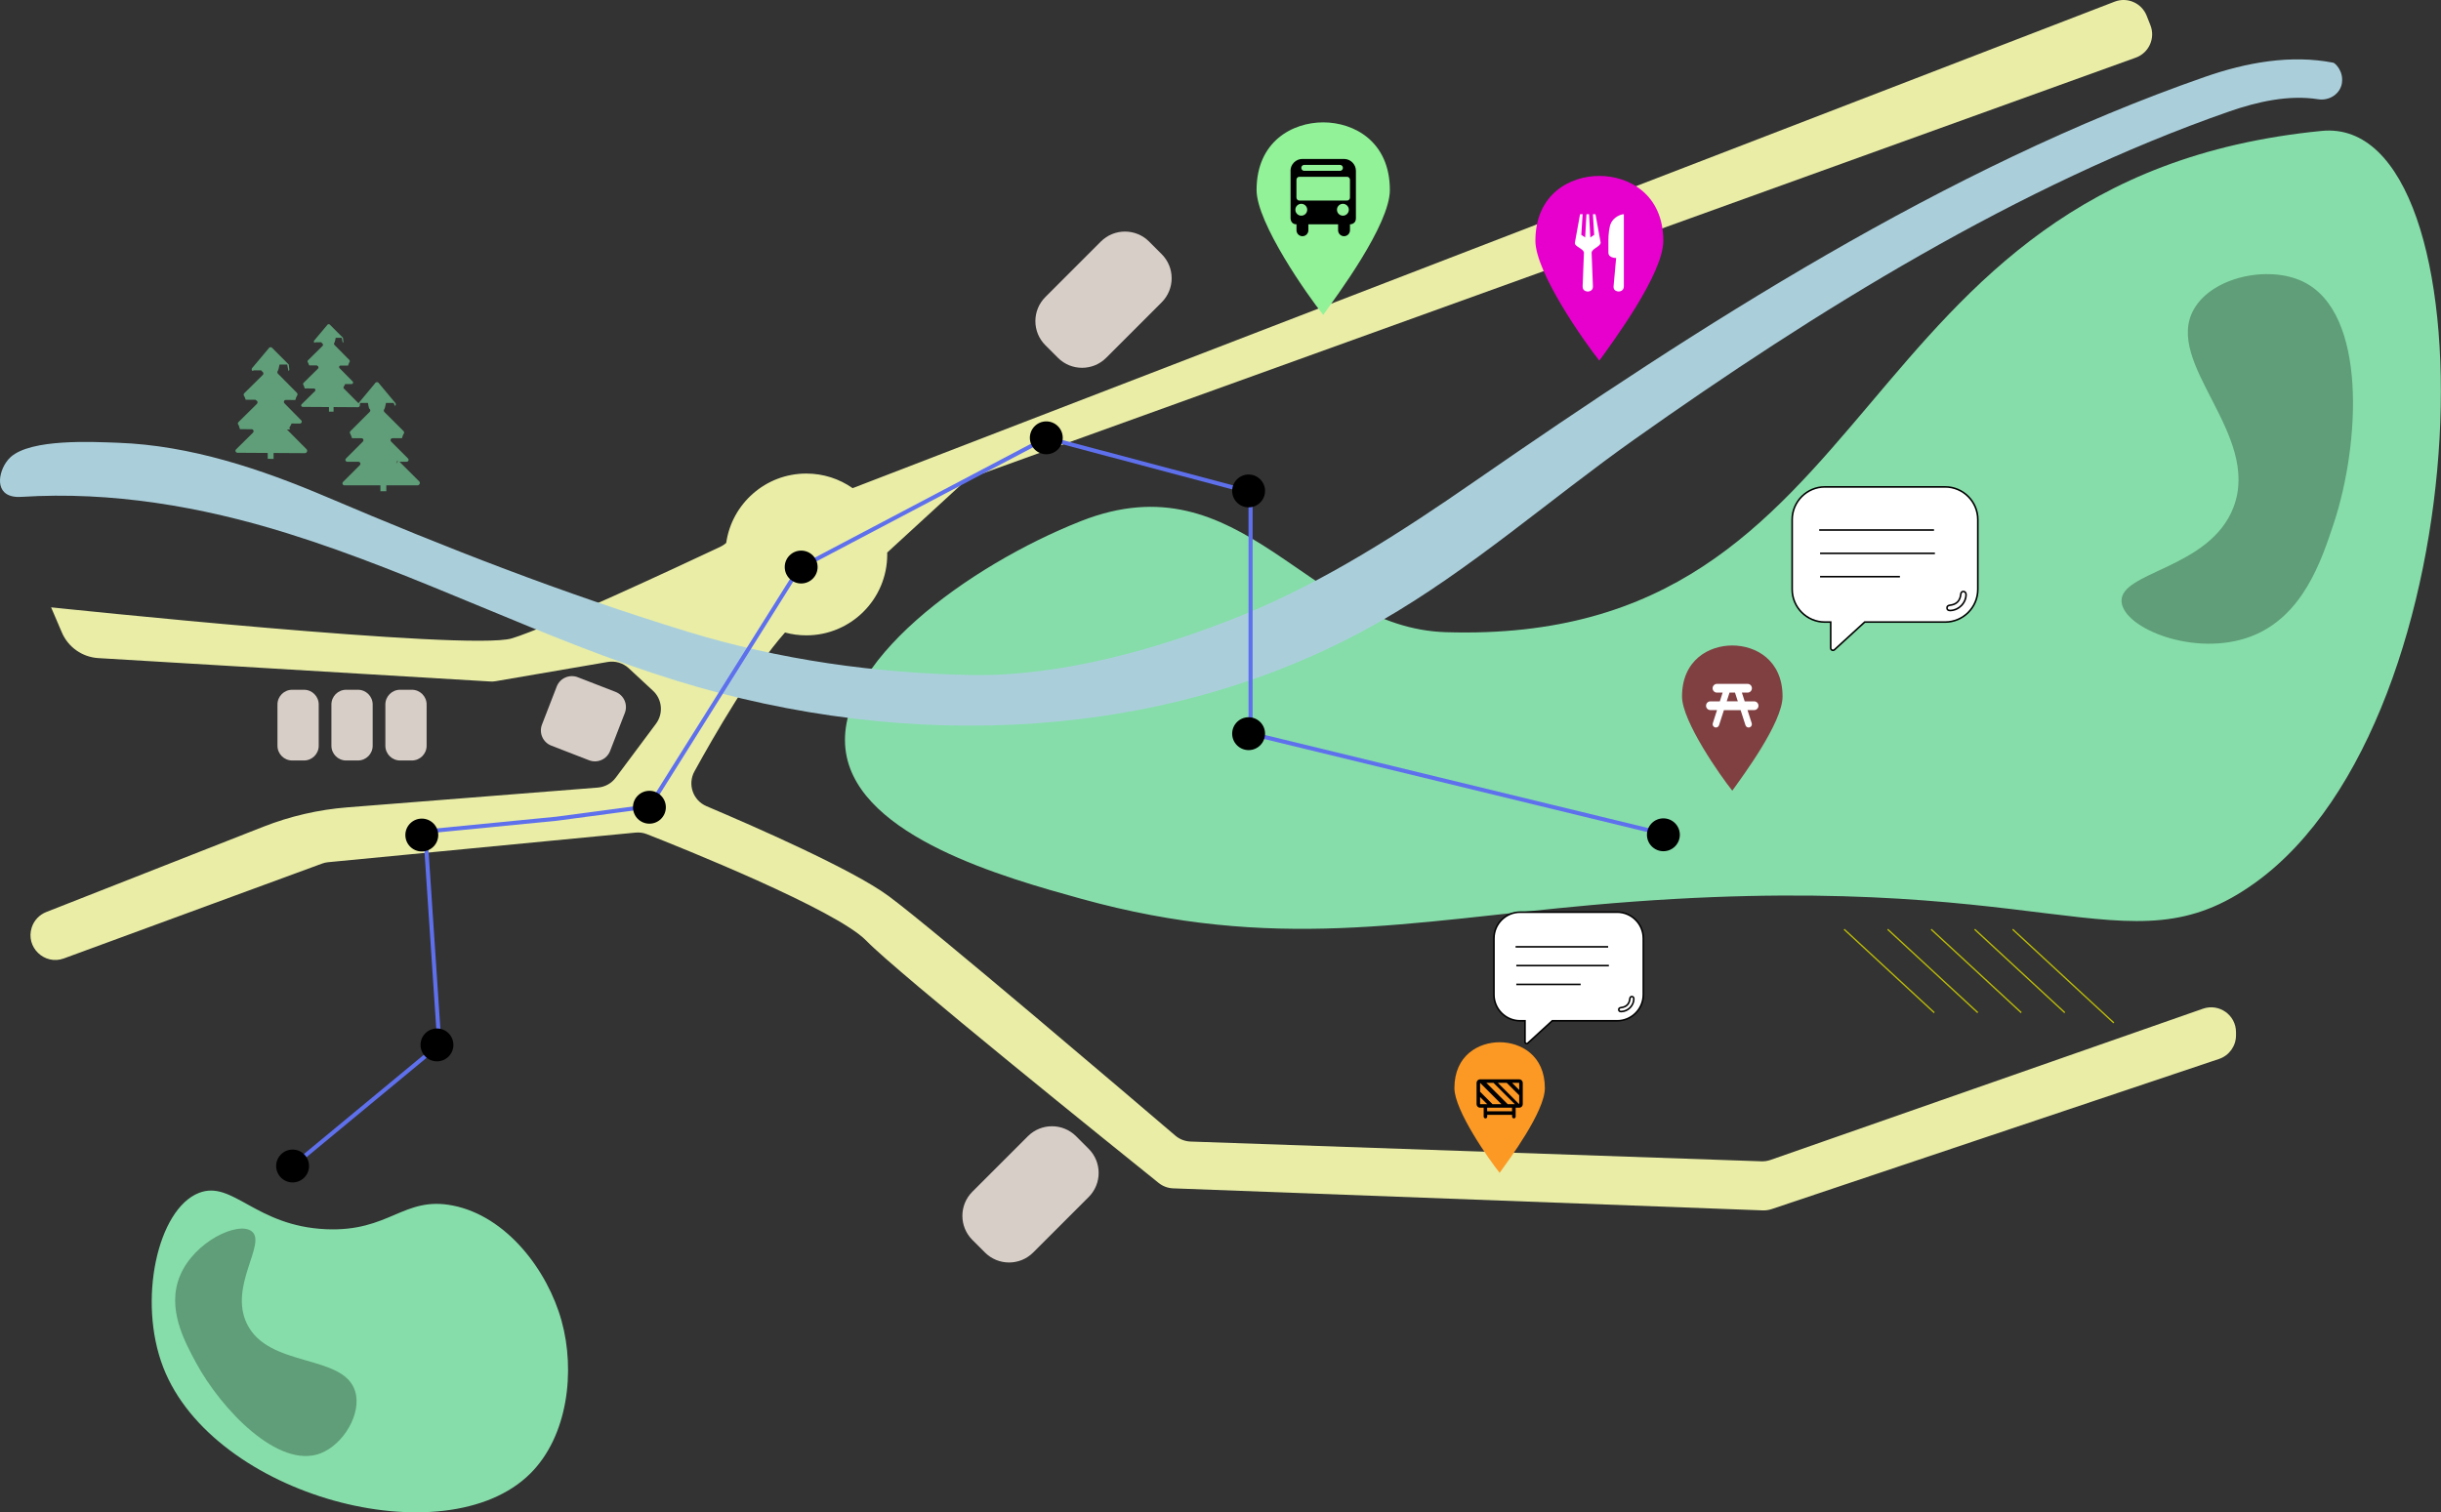<svg width="768" height="476" viewBox="0 0 768 476" fill="none" xmlns="http://www.w3.org/2000/svg">
<rect x="0" y="0" width="768" height="476" fill="#333333" stroke="none"/>
<g clip-path="url(#clip0_979_2695)">
<path d="M730.462 41.197C784.809 35.865 781.984 225.747 709.494 277.838C668.566 307.243 645.87 271.827 500.81 284.828C443.208 289.99 400.862 299.695 340.054 282.831C316.38 276.261 270.42 263.52 266.166 236.9C261.703 208.993 305.037 177.84 340.054 164.011C390.967 143.901 411.206 197.6 454.88 198.958C595.537 203.321 577.694 56.175 730.462 41.197Z" fill="#86DDAA"/>
<path d="M703.502 324.827V325.856C703.502 329.211 701.356 332.196 698.18 333.264L557.374 380.533C556.476 380.832 555.537 380.962 554.598 380.932L369.11 373.993C367.432 373.933 365.825 373.334 364.517 372.275C351.726 362.001 282.112 305.946 272.566 296.061C263.101 286.266 213.536 266.456 203.571 262.542C202.423 262.082 201.195 261.913 199.967 262.033L103.263 271.348C102.604 271.408 101.945 271.558 101.326 271.788L20.11 301.632C13.989 303.879 7.968 298.088 9.985 291.887C10.344 290.779 10.943 289.77 11.722 288.942C12.511 288.113 13.47 287.454 14.558 287.025L82.844 260.185C91.321 256.86 100.248 254.794 109.324 254.085L188.095 247.864C190.331 247.684 192.388 246.546 193.736 244.739L206.387 227.775C208.773 224.569 208.364 220.086 205.438 217.38L197.82 210.311C196.042 208.654 193.586 207.925 191.19 208.334L155.953 214.385C155.364 214.485 154.765 214.515 154.166 214.475L30.943 207.116C25.901 206.816 21.447 203.691 19.46 199.038L16.076 191.14C16.076 191.14 147.556 204.989 161.036 200.905C172.358 197.48 213.716 178.17 226.626 172.089C227.305 171.77 227.934 171.36 228.483 170.871C230.241 158.53 240.854 149.034 253.685 149.034C259.107 149.034 264.129 150.731 268.253 153.627C268.323 153.607 268.383 153.587 268.453 153.557L665.32 0.519C669.324 -1.018 673.817 0.949 675.395 4.943L676.573 7.928C678.191 12.032 676.104 16.655 671.96 18.143L305.856 150.192C304.887 150.542 303.989 151.081 303.23 151.78L279.136 173.896C279.146 174.096 279.146 174.296 279.146 174.495C279.146 188.554 267.744 199.957 253.685 199.957C251.369 199.957 249.122 199.647 246.985 199.058C236.701 210.66 224.659 231.549 218.488 242.782C216.262 246.836 218.029 251.918 222.293 253.725C237.01 259.956 268.173 273.595 279.546 281.982C293.195 292.037 357.398 346.814 369.789 357.398C371.127 358.546 372.814 359.195 374.582 359.265L554.209 365.486C555.177 365.516 556.136 365.366 557.055 365.046L693.108 317.458C698.19 315.681 703.502 319.455 703.502 324.827Z" fill="#E9EDA6"/>
<path d="M95.645 217.081H91.931C89.374 217.081 87.298 219.158 87.298 221.714V234.704C87.298 237.26 89.374 239.337 91.931 239.337H95.645C98.201 239.337 100.278 237.26 100.278 234.704V221.714C100.278 219.158 98.201 217.081 95.645 217.081Z" fill="#D7CEC7"/>
<path d="M112.619 217.081H108.905C106.349 217.081 104.272 219.158 104.272 221.714V234.704C104.272 237.26 106.349 239.337 108.905 239.337H112.619C115.175 239.337 117.252 237.26 117.252 234.704V221.714C117.252 219.158 115.175 217.081 112.619 217.081Z" fill="#D7CEC7"/>
<path d="M129.593 217.081H125.879C123.323 217.081 121.246 219.158 121.246 221.714V234.704C121.246 237.26 123.323 239.337 125.879 239.337H129.593C132.15 239.337 134.226 237.26 134.226 234.704V221.714C134.226 219.158 132.15 217.081 129.593 217.081Z" fill="#D7CEC7"/>
<path d="M193.676 217.749L181.784 213.136C179.148 212.118 176.183 213.426 175.164 216.052L170.521 228.034C169.503 230.67 170.811 233.635 173.437 234.654L185.329 239.267C187.965 240.285 190.92 238.977 191.949 236.351L196.592 224.369C197.61 221.733 196.302 218.778 193.676 217.749Z" fill="#D7CEC7"/>
<path d="M328.902 108.655L332.856 112.609C337.049 116.802 343.839 116.802 348.033 112.609L365.486 95.155C369.68 90.962 369.68 84.172 365.486 79.978L361.532 76.024C357.338 71.831 350.549 71.831 346.355 76.024L328.902 93.478C324.708 97.671 324.708 104.461 328.902 108.655Z" fill="#D7CEC7"/>
<path d="M305.936 390.228L309.89 394.182C314.083 398.375 320.873 398.375 325.066 394.182L342.52 376.728C346.714 372.535 346.714 365.745 342.52 361.551L338.566 357.597C334.372 353.404 327.583 353.404 323.389 357.597L305.936 375.051C301.742 379.244 301.742 386.034 305.936 390.228Z" fill="#D7CEC7"/>
<path d="M580.209 292.466L608.576 318.706" stroke="#BABA06" stroke-width="0.429" stroke-miterlimit="10"/>
<path d="M593.899 292.466L622.256 318.696" stroke="#BABA06" stroke-width="0.429" stroke-miterlimit="10"/>
<path d="M607.578 292.466L635.945 318.696" stroke="#BABA06" stroke-width="0.429" stroke-miterlimit="10"/>
<path d="M621.268 292.466L649.635 318.696" stroke="#BABA06" stroke-width="0.429" stroke-miterlimit="10"/>
<path d="M633.219 292.466L665.051 321.911" stroke="#BABA06" stroke-width="0.429" stroke-miterlimit="10"/>
<path d="M176.682 415.68C172.249 399.714 159.348 382.73 142.474 379.405C126.927 376.339 122.624 387.732 102.564 386.853C80.328 385.875 73.179 371.317 62.615 375.421C49.585 380.483 43.205 409.329 51.372 430.367C67.138 470.986 140.147 490.296 166.837 463.757C178.669 451.994 181.075 431.535 176.682 415.68Z" fill="#86DDAA"/>
<path d="M736.842 26.07C736.333 29.575 732.858 31.782 729.363 31.233C720.067 29.775 710.242 32.002 701.386 35.077C635.476 58.002 570.964 98.081 514.23 138.28C487.57 157.162 462.908 179.088 434.501 195.423C367.702 233.845 285.347 236.661 212.787 214.215C171.041 201.305 132.11 180.826 90.403 167.835C63.384 159.408 35.107 154.575 6.75 156.373C-1.548 156.902 -0.919 149.723 1.897 145.539C2.327 144.9 2.816 144.331 3.325 143.862C9.815 138.011 29.086 139.059 37.184 139.349C59.899 140.177 82.056 147.586 102.794 156.413C140.737 172.558 176.722 186.627 216.282 198.788C245.168 207.665 275.891 211.938 305.886 212.448C333.824 212.927 365.166 204.12 391.356 193.407C416.977 182.922 441.031 167.386 463.986 151.48C534.719 102.495 612.081 52.63 693.827 24.163C706.738 19.67 720.706 17.114 734.136 19.74C734.655 19.85 737.371 22.336 736.832 26.07H736.842Z" fill="#AACFDB"/>
<path d="M91.601 367.352L138.241 328.741L133.777 261.712L175.085 257.668L204.42 253.754L251.469 178.798L329.251 137.82L393.463 154.884V230.879L523.676 262.511" stroke="#5F70ED" stroke-width="1.288" stroke-miterlimit="10"/>
<path d="M137.881 262.801C137.881 265.657 135.564 267.973 132.709 267.973C129.853 267.973 127.537 265.657 127.537 262.801C127.537 259.945 129.853 257.629 132.709 257.629C135.564 257.629 137.881 259.945 137.881 262.801Z" fill="black"/>
<path d="M142.654 328.851C142.654 331.706 140.337 334.023 137.481 334.023C134.626 334.023 132.309 331.706 132.309 328.851C132.309 325.995 134.626 323.679 137.481 323.679C140.337 323.679 142.654 325.995 142.654 328.851Z" fill="black"/>
<path d="M209.492 254.054C209.492 256.91 207.176 259.226 204.32 259.226C201.464 259.226 199.148 256.91 199.148 254.054C199.148 251.198 201.464 248.882 204.32 248.882C207.176 248.882 209.492 251.198 209.492 254.054Z" fill="black"/>
<path d="M257.24 178.459C257.24 181.315 254.923 183.631 252.068 183.631C249.212 183.631 246.896 181.315 246.896 178.459C246.896 175.603 249.212 173.287 252.068 173.287C254.923 173.287 257.24 175.603 257.24 178.459Z" fill="black"/>
<path d="M398.016 230.899C398.016 233.755 395.7 236.072 392.844 236.072C389.989 236.072 387.672 233.755 387.672 230.899C387.672 228.044 389.989 225.727 392.844 225.727C395.7 225.727 398.016 228.044 398.016 230.899Z" fill="black"/>
<path d="M398.016 154.505C398.016 157.361 395.7 159.677 392.844 159.677C389.989 159.677 387.672 157.361 387.672 154.505C387.672 151.65 389.989 149.333 392.844 149.333C395.7 149.333 398.016 151.65 398.016 154.505Z" fill="black"/>
<path d="M334.363 137.791C334.363 140.646 332.046 142.963 329.191 142.963C326.335 142.963 324.019 140.646 324.019 137.791C324.019 134.935 326.335 132.618 329.191 132.618C332.046 132.618 334.363 134.935 334.363 137.791Z" fill="black"/>
<path d="M528.518 262.721C528.518 265.577 526.202 267.893 523.346 267.893C520.49 267.893 518.174 265.577 518.174 262.721C518.174 259.865 520.49 257.549 523.346 257.549C526.202 257.549 528.518 259.865 528.518 262.721Z" fill="black"/>
<path d="M97.233 366.963C97.233 369.819 94.916 372.135 92.06 372.135C89.205 372.135 86.888 369.819 86.888 366.963C86.888 364.107 89.205 361.791 92.06 361.791C94.916 361.791 97.233 364.107 97.233 366.963Z" fill="black"/>
<path d="M724.471 88.576C745.03 98.321 742.424 140.077 734.276 164.67C730.352 176.542 724.521 194.145 708.126 200.326C690.662 206.906 668.296 197.84 667.507 189.482C666.589 179.837 695.255 179.178 702.714 159.638C711.501 136.603 680.508 114.327 690.273 97.272C696.064 87.158 713.597 83.423 724.471 88.576Z" fill="#5F9E78"/>
<path d="M100.947 457.356C87.577 462.588 69.504 443.337 61.716 428.949C57.962 422.01 52.38 411.715 56.634 401.501C61.167 390.627 75.006 384.267 79.19 387.512C84.022 391.266 71.921 404.726 77.682 416.608C84.472 430.617 108.116 425.994 111.74 437.866C113.887 444.905 108.026 454.58 100.947 457.346V457.356Z" fill="#5F9E78"/>
<path d="M108.215 122.325C108.116 122.255 108.066 122.115 108.066 121.975C108.066 121.835 108.126 121.706 108.215 121.606C108.305 121.506 108.585 120.867 108.585 120.867H110.612C110.742 120.877 110.871 120.827 110.951 120.737C111.041 120.647 111.101 120.527 111.101 120.398C111.101 120.268 111.041 120.148 110.951 120.048L106.808 115.845C106.738 115.755 106.698 115.635 106.688 115.515C106.688 115.455 106.698 115.385 106.728 115.335C106.758 115.285 106.788 115.225 106.828 115.176C106.877 115.126 106.927 115.096 106.987 115.076C107.047 115.056 107.107 115.046 107.167 115.046H109.503C109.503 115.046 109.793 114.147 109.893 114.047C110.003 113.947 110.053 113.808 110.053 113.658C110.053 113.588 110.043 113.518 110.013 113.448C109.983 113.378 109.943 113.318 109.893 113.268L105.25 108.576L105.22 108.546C105.13 108.446 105.08 108.316 105.08 108.176C105.08 108.036 105.14 107.897 105.24 107.797C105.35 107.697 105.629 106.309 105.629 106.309H107.526C107.526 106.309 107.796 107.996 107.886 107.897C107.986 107.797 108.046 107.667 108.046 107.527C108.046 107.387 107.986 107.278 107.906 106.319H107.916L103.842 102.225C103.822 102.195 103.792 102.165 103.752 102.135C103.662 102.055 103.543 102.016 103.423 102.025C103.303 102.025 103.183 102.065 103.093 102.135C103.063 102.155 103.033 102.195 103.003 102.225L98.89 107.128C98.8 107.218 98.75 107.347 98.75 107.467C98.75 107.607 98.8 107.747 98.9 107.837C98.999 107.937 99.269 107.727 99.269 107.727H101.086C101.086 107.727 101.296 108.026 101.386 108.076C101.476 108.136 101.546 108.216 101.595 108.306C101.635 108.406 101.645 108.516 101.625 108.615C101.595 108.725 101.546 108.815 101.466 108.885L101.436 108.915L96.923 113.368C96.923 113.368 96.833 113.478 96.803 113.538C96.773 113.598 96.763 113.668 96.763 113.748C96.763 113.887 96.813 114.017 96.913 114.117C97.002 114.217 97.272 114.986 97.272 114.986H99.678C99.678 114.986 99.818 115.126 99.878 115.146C99.938 115.176 99.998 115.205 100.048 115.255C100.098 115.305 100.138 115.365 100.158 115.425C100.178 115.485 100.198 115.555 100.198 115.625C100.198 115.755 100.148 115.884 100.068 115.984L95.525 120.468C95.415 120.567 95.355 120.697 95.345 120.837C95.345 120.977 95.405 121.117 95.505 121.206C95.605 121.306 95.864 122.245 95.864 122.245L98.76 122.265C98.89 122.265 99.009 122.315 99.099 122.415C99.189 122.504 99.239 122.624 99.239 122.754C99.239 122.884 99.189 123.004 99.089 123.104L94.916 127.207L94.896 127.227C94.896 127.227 94.816 127.327 94.796 127.387C94.776 127.447 94.756 127.507 94.756 127.567C94.756 127.627 94.766 127.697 94.786 127.746C94.806 127.796 94.846 127.856 94.886 127.906C94.936 127.956 94.986 127.996 95.045 128.016C95.105 128.046 95.175 128.056 95.235 128.056L103.503 128.106V129.564H104.95V128.106L112.639 128.156C112.798 128.156 112.938 128.096 113.048 127.986C113.158 127.876 113.228 127.736 113.228 127.587C113.228 127.517 113.218 127.437 113.188 127.367C113.158 127.297 113.118 127.237 113.068 127.187L108.225 122.315L108.215 122.325Z" fill="#5F9E78"/>
<path d="M91.272 135.144C91.142 135.055 91.082 134.885 91.072 134.695C91.072 134.515 91.142 134.356 91.262 134.226C91.382 134.096 91.731 133.287 91.731 133.287L94.317 133.307C94.477 133.307 94.647 133.247 94.757 133.128C94.876 133.008 94.946 132.858 94.946 132.698C94.946 132.538 94.876 132.369 94.746 132.259L89.465 126.897C89.365 126.777 89.315 126.627 89.315 126.478C89.315 126.398 89.335 126.318 89.365 126.238C89.395 126.158 89.435 126.098 89.495 126.038C89.554 125.978 89.624 125.938 89.694 125.908C89.764 125.879 89.844 125.869 89.934 125.869L92.909 125.889C92.909 125.889 93.279 124.72 93.409 124.6C93.538 124.471 93.618 124.291 93.618 124.101C93.618 124.011 93.598 123.922 93.558 123.832C93.528 123.752 93.469 123.662 93.399 123.612L87.478 117.631L87.438 117.591C87.318 117.461 87.258 117.292 87.258 117.122C87.258 116.952 87.338 116.762 87.458 116.633C87.587 116.503 87.957 114.735 87.957 114.735H90.373C90.373 114.735 90.713 116.892 90.832 116.762C90.962 116.633 91.032 116.473 91.032 116.293C91.032 116.113 90.962 115.974 90.862 114.755H90.872L85.68 109.543C85.65 109.503 85.61 109.463 85.57 109.424C85.451 109.324 85.301 109.274 85.151 109.274C85.001 109.274 84.852 109.324 84.732 109.414C84.692 109.443 84.652 109.483 84.622 109.533L79.37 115.784C79.26 115.904 79.19 116.063 79.18 116.223C79.18 116.403 79.25 116.573 79.38 116.692C79.51 116.822 79.849 116.543 79.849 116.543H82.166C82.166 116.543 82.435 116.922 82.555 116.982C82.675 117.052 82.765 117.162 82.815 117.282C82.865 117.411 82.885 117.541 82.855 117.681C82.825 117.821 82.745 117.931 82.655 118.02L82.615 118.06L76.864 123.742C76.794 123.802 76.744 123.872 76.714 123.951C76.684 124.031 76.654 124.121 76.654 124.211C76.654 124.391 76.724 124.551 76.844 124.68C76.963 124.81 77.303 125.799 77.303 125.799L80.368 125.819C80.368 125.819 80.548 125.978 80.628 126.008C80.708 126.038 80.778 126.088 80.838 126.148C80.898 126.208 80.948 126.288 80.977 126.368C81.007 126.448 81.027 126.538 81.027 126.627C81.027 126.797 80.957 126.957 80.858 127.077L75.066 132.798C74.927 132.928 74.847 133.088 74.837 133.277C74.837 133.457 74.907 133.627 75.037 133.747C75.166 133.876 75.496 135.065 75.496 135.065L79.19 135.085C79.35 135.085 79.51 135.154 79.62 135.274C79.739 135.394 79.799 135.544 79.789 135.714C79.779 135.883 79.719 136.033 79.6 136.163L74.288 141.405L74.268 141.425C74.208 141.485 74.168 141.545 74.128 141.625C74.098 141.695 74.088 141.774 74.088 141.864C74.088 141.954 74.098 142.024 74.128 142.104C74.158 142.174 74.198 142.244 74.258 142.304C74.317 142.364 74.377 142.413 74.467 142.443C74.537 142.483 74.627 142.493 74.707 142.493L84.233 142.553V144.41L86.08 144.42V142.563L95.885 142.623C96.085 142.623 96.274 142.543 96.414 142.413C96.554 142.274 96.644 142.094 96.654 141.894C96.654 141.804 96.634 141.705 96.604 141.615C96.574 141.525 96.514 141.455 96.454 141.385L90.273 135.164H91.312L91.272 135.144Z" fill="#5F9E78"/>
<path d="M124.901 145.329C124.771 146.008 124.711 145.828 124.701 145.649C124.701 145.469 124.771 145.309 124.891 145.179C125.01 145.05 125.35 145.329 125.35 145.329H127.936C128.096 145.329 128.255 145.259 128.365 145.149C128.485 145.03 128.555 144.88 128.555 144.71C128.555 144.54 128.485 144.391 128.355 144.271L123.033 138.949C122.934 138.829 122.884 138.679 122.874 138.529C122.874 138.45 122.894 138.37 122.914 138.29C122.944 138.22 122.983 138.15 123.043 138.09C123.103 138.03 123.173 137.99 123.243 137.96C123.313 137.93 123.393 137.92 123.483 137.92H126.458C126.458 137.92 126.828 136.752 126.947 136.632C127.077 136.502 127.157 136.323 127.157 136.133C127.157 136.043 127.137 135.953 127.097 135.863C127.067 135.784 127.007 135.694 126.937 135.644L120.977 129.703L120.937 129.663C120.817 129.533 120.757 129.363 120.757 129.194C120.757 129.024 120.827 128.834 120.957 128.704C121.086 128.575 121.446 126.807 121.446 126.807H123.862C123.862 126.807 124.212 127.846 124.331 127.726C124.461 127.596 124.531 127.436 124.531 127.257C124.531 127.077 124.461 126.937 124.351 126.807H124.371L119.139 120.527C119.139 120.527 119.069 120.447 119.029 120.407C118.91 120.307 118.76 120.257 118.61 120.267C118.46 120.267 118.311 120.317 118.191 120.407C118.151 120.437 118.111 120.477 118.081 120.527L112.869 126.807C112.759 126.927 112.689 127.087 112.689 127.247C112.689 127.426 112.759 127.596 112.889 127.716C113.019 127.846 113.358 126.807 113.358 126.807H115.764C115.764 126.807 116.044 128.525 116.174 128.585C116.294 128.654 116.383 128.764 116.443 128.894C116.503 129.024 116.523 129.164 116.483 129.303C116.453 129.443 116.373 129.573 116.274 129.663L116.234 129.703L110.283 135.644C110.213 135.714 110.153 135.784 110.123 135.863C110.093 135.943 110.063 136.033 110.063 136.133C110.063 136.313 110.143 136.493 110.263 136.622C110.383 136.752 110.752 137.92 110.752 137.92H113.737C113.817 137.92 113.897 137.93 113.977 137.96C114.047 137.99 114.117 138.03 114.177 138.09C114.237 138.15 114.277 138.22 114.307 138.29C114.337 138.36 114.347 138.44 114.347 138.529C114.347 138.679 114.287 138.829 114.197 138.949L108.875 144.271C108.745 144.391 108.675 144.54 108.665 144.71C108.665 144.87 108.735 145.03 108.845 145.149C108.965 145.269 109.115 145.329 109.274 145.329H112.789C112.949 145.329 113.108 145.399 113.218 145.509C113.338 145.629 113.398 145.778 113.398 145.938C113.398 146.098 113.328 146.258 113.218 146.387L107.936 151.659L107.916 151.679C107.856 151.739 107.816 151.809 107.787 151.879C107.757 151.949 107.747 152.029 107.747 152.119C107.747 152.209 107.757 152.279 107.787 152.358C107.816 152.438 107.856 152.498 107.916 152.558C107.976 152.618 108.036 152.668 108.126 152.698C108.196 152.738 108.286 152.748 108.366 152.748H119.688V154.605H121.546V152.748H131.341C131.54 152.748 131.73 152.668 131.87 152.528C132.01 152.388 132.09 152.209 132.1 152.009C132.1 151.919 132.08 151.819 132.05 151.729C132.02 151.64 131.96 151.57 131.9 151.5L125.689 145.319H124.931L124.901 145.329Z" fill="#5F9E78"/>
<path d="M416.318 38.512C406.643 38.512 395.35 44.513 395.35 59.799C395.35 70.164 411.476 93.089 416.318 99.09C420.622 93.089 437.286 70.713 437.286 59.799C437.286 44.523 425.994 38.512 416.318 38.512Z" fill="#91F298"/>
<path d="M406.024 53.768C406.024 51.711 407.711 50.024 409.768 50.024H422.858C424.915 50.024 426.602 51.711 426.602 53.768V68.735C426.602 70.603 424.735 70.603 424.735 70.603V72.47C424.735 73.498 423.897 74.337 422.868 74.337C421.84 74.337 421.001 73.498 421.001 72.47V70.603H411.645V72.47C411.645 73.498 410.806 74.337 409.778 74.337C408.75 74.337 407.911 73.498 407.911 72.47V70.603C406.044 70.603 406.044 68.735 406.044 68.735V53.768H406.024ZM407.891 56.574V62.185C407.891 62.705 408.31 63.124 408.829 63.124H423.797C424.316 63.124 424.735 62.705 424.735 62.185V56.574C424.735 56.055 424.316 55.635 423.797 55.635H408.829C408.31 55.635 407.891 56.055 407.891 56.574ZM409.419 64.142C408.39 64.142 407.551 64.981 407.551 66.01C407.551 67.038 408.39 67.877 409.419 67.877C410.447 67.877 411.286 67.038 411.286 66.01C411.286 64.981 410.447 64.142 409.419 64.142ZM422.509 64.142C421.48 64.142 420.641 64.981 420.641 66.01C420.641 67.038 421.48 67.877 422.509 67.877C423.537 67.877 424.376 67.038 424.376 66.01C424.376 64.981 423.537 64.142 422.509 64.142ZM409.419 52.83C409.419 53.349 409.828 53.768 410.357 53.768H421.58C422.099 53.768 422.519 53.359 422.519 52.83C422.519 52.3 422.109 51.891 421.58 51.891H410.357C409.838 51.891 409.419 52.3 409.419 52.83Z" fill="black"/>
<path d="M545.023 203.142C537.724 203.142 529.207 207.675 529.207 219.197C529.207 227.015 541.379 244.309 545.023 248.842C548.268 244.309 560.839 227.435 560.839 219.197C560.839 207.675 552.322 203.142 545.023 203.142Z" fill="#804042"/>
<path d="M540.21 215.223C539.451 215.223 538.832 215.832 538.832 216.601C538.832 217.37 539.441 217.979 540.21 217.979H541.987L541.099 220.725H538.143C537.384 220.725 536.765 221.334 536.765 222.103C536.765 222.872 537.374 223.481 538.143 223.481H540.22L538.892 227.614C538.712 228.154 539.012 228.733 539.551 228.912C540.09 229.092 540.669 228.793 540.849 228.253L542.387 223.491H547.639L549.177 228.253C549.356 228.793 549.935 229.092 550.475 228.912C551.014 228.733 551.313 228.154 551.134 227.614L549.806 223.481H551.882C552.641 223.481 553.26 222.872 553.26 222.103C553.26 221.334 552.651 220.725 551.882 220.725H548.927L548.038 217.979H549.816C550.574 217.979 551.193 217.37 551.193 216.601C551.193 215.832 550.584 215.223 549.816 215.223H540.2H540.21ZM544.154 217.969H545.872L546.76 220.715H543.266L544.154 217.969Z" fill="white"/>
<path d="M576.695 204.66C576.515 204.66 576.335 204.59 576.196 204.46C576.096 204.37 575.976 204.201 575.976 203.951V195.764H574.139C568.467 195.764 563.854 191.151 563.854 185.479V163.512C563.854 157.841 568.467 153.228 574.139 153.228H611.971C617.643 153.228 622.256 157.841 622.256 163.512V185.479C622.256 191.151 617.643 195.764 611.971 195.764H586.67L577.154 204.47C577.024 204.59 576.854 204.66 576.685 204.66H576.695Z" fill="white"/>
<path d="M611.981 153.488C617.512 153.488 622.016 157.991 622.016 163.522V185.489C622.016 191.021 617.512 195.524 611.981 195.524H586.579L586.44 195.654L576.994 204.3C576.904 204.38 576.804 204.42 576.694 204.42C576.465 204.42 576.235 204.25 576.235 203.961V195.524H574.148C568.617 195.524 564.114 191.021 564.114 185.489V163.522C564.114 157.991 568.617 153.488 574.148 153.488H611.981ZM611.981 152.988H574.148C568.357 152.988 563.614 157.721 563.614 163.522V185.489C563.614 191.28 568.347 196.023 574.148 196.023H575.736V203.961C575.736 204.53 576.205 204.919 576.694 204.919C576.914 204.919 577.144 204.84 577.333 204.67L586.779 196.023H611.991C617.782 196.023 622.525 191.29 622.525 185.489V163.522C622.525 157.731 617.792 152.988 611.991 152.988H611.981Z" fill="black"/>
<path d="M572.362 166.807H608.487" stroke="black" stroke-width="0.499" stroke-miterlimit="10"/>
<path d="M572.641 181.485H597.763" stroke="black" stroke-width="0.499" stroke-miterlimit="10"/>
<path d="M572.641 174.146H608.767" stroke="black" stroke-width="0.499" stroke-miterlimit="10"/>
<path d="M613.558 192.139C612.939 192.139 612.61 191.89 612.58 191.39C612.54 190.731 613.059 190.532 613.498 190.482C615.585 190.242 616.704 189.114 616.913 187.037C616.963 186.508 617.293 186.158 617.722 186.158C618.261 186.198 618.571 186.578 618.571 187.147C618.561 189.783 616.284 192.069 613.618 192.149H613.558V192.139Z" fill="white"/>
<path d="M617.722 185.899L617.762 186.398C618.172 186.428 618.321 186.797 618.321 187.137C618.311 189.643 616.155 191.82 613.609 191.89H613.549C612.85 191.89 612.83 191.53 612.82 191.37C612.82 191.211 612.79 190.801 613.519 190.721C615.705 190.472 616.934 189.244 617.153 187.047C617.193 186.648 617.413 186.388 617.722 186.388V185.889M617.722 185.889C617.163 185.889 616.724 186.328 616.664 186.997C616.464 188.954 615.436 190.002 613.469 190.222C612.7 190.312 612.291 190.731 612.331 191.4C612.37 192.029 612.81 192.389 613.559 192.389C613.579 192.389 613.609 192.389 613.629 192.389C616.434 192.309 618.811 189.903 618.821 187.137C618.821 186.448 618.411 185.949 617.802 185.899C617.772 185.899 617.752 185.899 617.722 185.899V185.889Z" fill="black"/>
<path d="M480.331 328.442C480.201 328.442 480.061 328.392 479.962 328.292C479.892 328.222 479.802 328.102 479.802 327.913V321.263H478.274C473.731 321.263 470.037 317.568 470.037 313.025V295.312C470.037 290.769 473.731 287.075 478.274 287.075H508.778C513.321 287.075 517.015 290.769 517.015 295.312V313.025C517.015 317.568 513.321 321.263 508.778 321.263H488.359L480.67 328.292C480.551 328.412 480.411 328.432 480.321 328.432L480.331 328.442Z" fill="white"/>
<path d="M508.788 287.324C513.191 287.324 516.776 290.909 516.776 295.312V313.025C516.776 317.429 513.191 321.013 508.788 321.013H488.269L488.129 321.143L480.511 328.112C480.461 328.162 480.401 328.182 480.331 328.182C480.211 328.182 480.051 328.092 480.051 327.913V321.013H478.274C473.871 321.013 470.286 317.429 470.286 313.025V295.312C470.286 290.909 473.871 287.324 478.274 287.324H508.778M508.778 286.825H478.274C473.601 286.825 469.787 290.649 469.787 295.312V313.025C469.787 317.698 473.611 321.512 478.274 321.512H479.552V327.913C479.552 328.372 479.931 328.681 480.331 328.681C480.511 328.681 480.69 328.622 480.84 328.482L488.459 321.512H508.788C513.461 321.512 517.275 317.688 517.275 313.025V295.312C517.275 290.639 513.451 286.825 508.788 286.825H508.778Z" fill="black"/>
<path d="M476.836 297.978H505.962" stroke="black" stroke-width="0.499" stroke-miterlimit="10"/>
<path d="M477.066 309.81H497.316" stroke="black" stroke-width="0.499" stroke-miterlimit="10"/>
<path d="M477.066 303.889H506.192" stroke="black" stroke-width="0.499" stroke-miterlimit="10"/>
<path d="M510.056 318.347C509.586 318.347 509.337 318.157 509.317 317.788C509.297 317.389 509.527 317.159 510.016 317.109C511.723 316.919 512.642 315.991 512.812 314.283C512.852 313.884 513.101 313.614 513.421 313.614C513.83 313.644 514.06 313.934 514.06 314.363C514.05 316.46 512.242 318.287 510.116 318.347H510.066H510.056Z" fill="white"/>
<path d="M513.411 313.375L513.441 313.874C513.78 313.894 513.8 314.263 513.8 314.373C513.79 316.34 512.093 318.048 510.056 318.107C509.587 318.107 509.577 317.908 509.567 317.778C509.567 317.648 509.547 317.409 510.036 317.359C511.853 317.149 512.872 316.13 513.052 314.313C513.071 314.104 513.181 313.874 513.411 313.874V313.375ZM513.411 313.375C512.962 313.375 512.612 313.734 512.552 314.263C512.393 315.841 511.564 316.68 509.976 316.859C509.357 316.929 509.028 317.269 509.058 317.808C509.087 318.317 509.447 318.607 510.046 318.607C510.066 318.607 510.086 318.607 510.106 318.607C512.363 318.547 514.28 316.61 514.29 314.373C514.29 313.814 513.96 313.415 513.471 313.375C513.451 313.375 513.431 313.375 513.401 313.375H513.411Z" fill="black"/>
<path d="M503.197 55.367C493.911 55.367 483.077 61.128 483.077 75.786C483.077 85.731 498.554 107.727 503.197 113.488C507.32 107.727 523.316 86.26 523.316 75.786C523.316 61.128 512.483 55.367 503.197 55.367Z" fill="#E700CD"/>
<path d="M497.126 67.428L495.508 76.345C495.269 77.653 498.394 78.262 498.344 79.59L497.935 90.134C497.875 91.751 499.552 91.751 499.552 91.751C499.552 91.751 501.24 91.751 501.17 90.134L500.76 79.59C500.711 78.262 503.566 77.673 503.596 76.345L501.979 67.428H501.17L501.579 73.918L500.361 74.727L499.952 67.428H499.143L498.734 74.727L497.515 73.918L497.925 67.428H497.116H497.126ZM510.905 67.428C509.707 67.428 507.72 68.487 506.921 70.084C506.262 71.282 506.042 73.948 506.042 75.536V79.59C506.042 80.918 507.81 81.207 508.479 81.207L507.67 90.124C507.52 91.741 509.288 91.741 509.288 91.741C509.288 91.741 510.905 91.741 510.905 90.124V67.418V67.428Z" fill="white"/>
<path d="M471.824 328.012C465.254 328.012 457.595 332.086 457.595 342.45C457.595 349.489 468.539 365.036 471.824 369.109C474.739 365.036 486.052 349.859 486.052 342.45C486.052 332.086 478.394 328.012 471.824 328.012Z" fill="#FC9924"/>
<path d="M477.975 339.674H465.683C465.384 339.674 465.104 339.794 464.894 340.004C464.685 340.213 464.565 340.493 464.565 340.792V347.502C464.565 347.802 464.685 348.081 464.894 348.291C465.104 348.501 465.384 348.62 465.683 348.62H466.802V351.416C466.802 351.566 466.861 351.706 466.961 351.816C467.061 351.915 467.211 351.975 467.361 351.975C467.51 351.975 467.65 351.915 467.76 351.816C467.86 351.716 467.92 351.566 467.92 351.416V350.857H475.748V351.416C475.748 351.566 475.808 351.706 475.908 351.816C476.008 351.915 476.157 351.975 476.307 351.975C476.457 351.975 476.597 351.915 476.707 351.816C476.806 351.716 476.866 351.566 476.866 351.416V348.62H477.985C478.284 348.62 478.564 348.501 478.773 348.291C478.983 348.081 479.103 347.802 479.103 347.502V340.792C479.103 340.493 478.983 340.213 478.773 340.004C478.564 339.794 478.284 339.674 477.985 339.674H477.975ZM477.975 340.792V343.029L475.738 340.792H477.975ZM474.061 340.792L477.975 344.706V347.502L471.265 340.792H474.061ZM469.587 347.502L465.673 343.588V340.792L472.383 347.502H469.587ZM465.673 347.502V345.266L467.91 347.502H465.673ZM475.728 349.739H467.9V348.62H475.728V349.739ZM475.808 347.502H474.36L467.65 340.792H469.887L476.597 347.502H475.808Z" fill="black"/>
</g>
<defs>
<clipPath id="clip0_979_2695">
<rect width="767.965" height="475.958" fill="white"/>
</clipPath>
</defs>
</svg>
